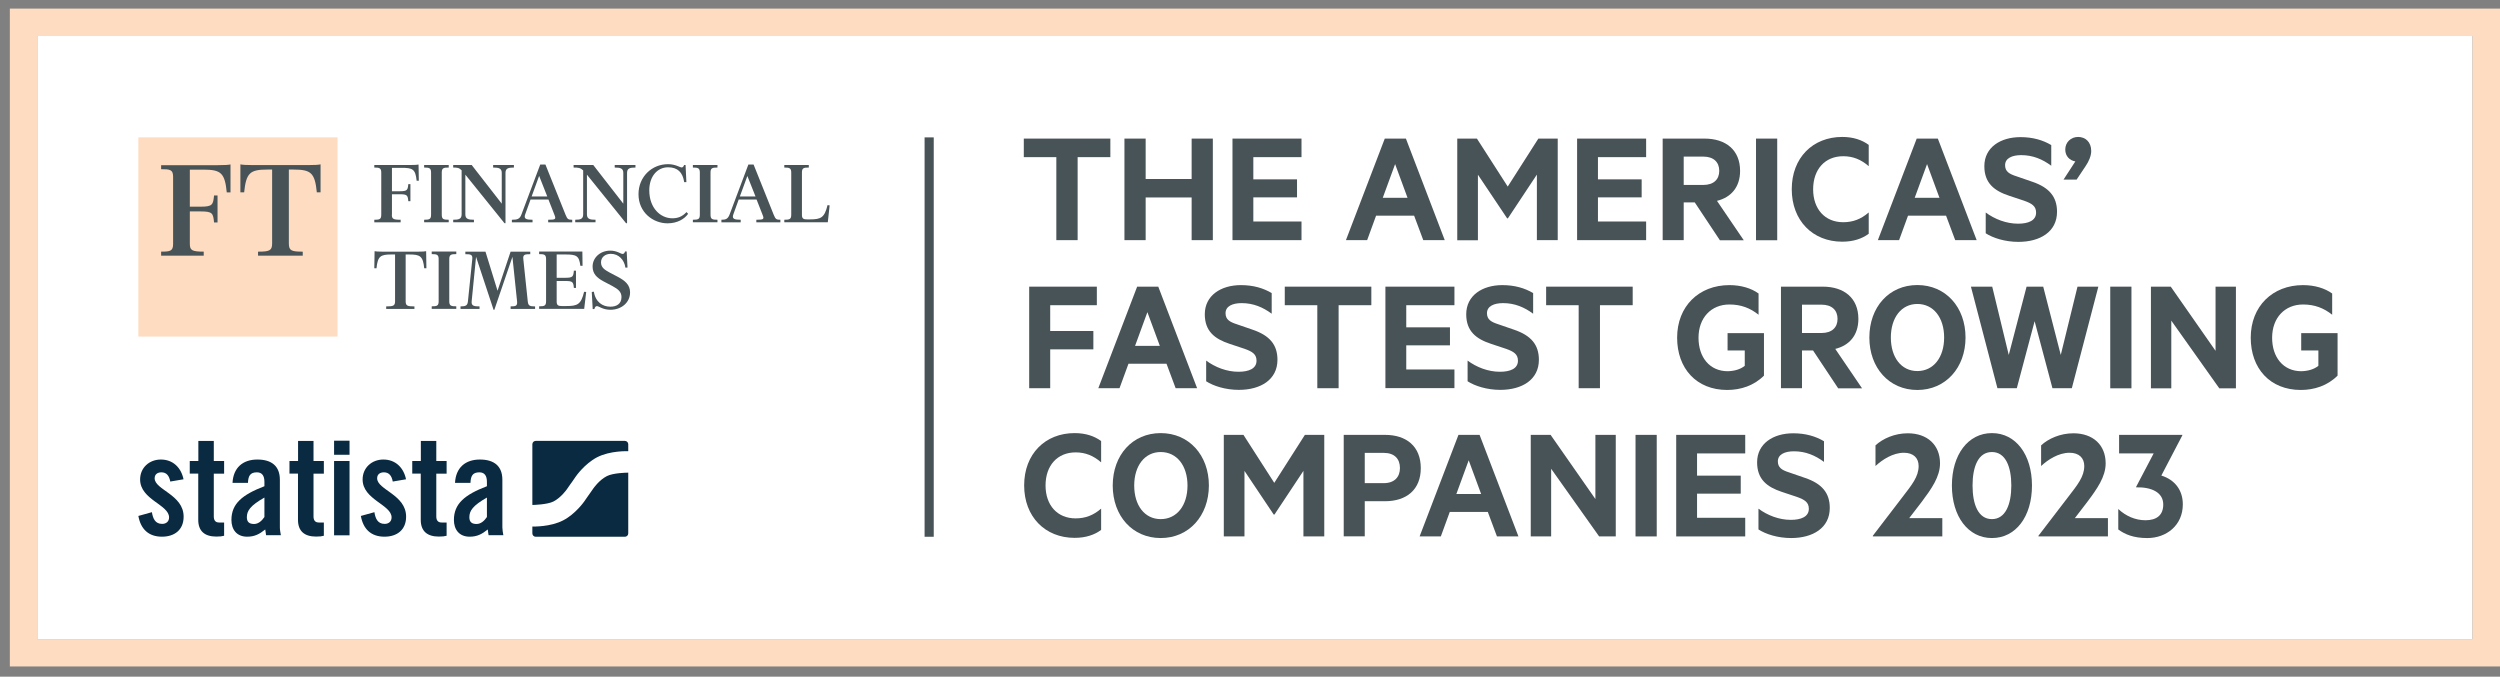 <svg width="133" height="36" viewBox="0 0 133 36" fill="none" xmlns="http://www.w3.org/2000/svg">
<rect x="0" y="0" width="133" height="36" fill="#808080" stroke="none"/>
<g clip-path="url(#clip0_2432_3388)">
<path d="M131.541 1.916H1.982V33.998H131.541V1.916Z" fill="white"/>
<path d="M131.541 1.916V33.998H1.982V1.916H131.541ZM133 0.457H131.541H1.982H0.523V1.916V33.998V35.457H1.982H131.541H133V33.998V1.916V0.457Z" fill="#FDDCC1"/>
<path d="M49.675 7.309H49.188V28.556H49.675V7.309Z" fill="#485358"/>
<path d="M17.958 7.309H7.361V17.905H17.958V7.309Z" fill="#FDDCC1"/>
<path d="M10.099 9.02V10.995H10.678C11.305 10.995 11.339 10.893 11.388 10.397H11.573V11.836H11.388C11.339 11.345 11.31 11.248 10.678 11.248H10.099V12.96C10.099 13.31 10.197 13.387 10.838 13.387V13.601H8.572V13.387C9.044 13.387 9.209 13.363 9.209 12.984V9.405C9.209 9.02 9.044 9.001 8.572 9.001V8.787H11.587C11.991 8.787 12.137 8.772 12.263 8.748V10.236H12.064C11.962 9.2 11.753 9.025 10.829 9.025H10.099V9.02Z" fill="#485358"/>
<path d="M16.378 8.783C16.782 8.783 16.928 8.768 17.054 8.744V10.232H16.855C16.753 9.196 16.543 9.021 15.619 9.021H15.367V12.96C15.367 13.335 15.508 13.388 16.106 13.388V13.602H13.728V13.388C14.326 13.388 14.477 13.335 14.477 12.96V9.021H14.224C13.3 9.021 13.095 9.196 12.989 10.232H12.789V8.744C12.915 8.768 13.061 8.783 13.465 8.783H16.378Z" fill="#485358"/>
<path d="M20.847 11.419C20.847 11.638 20.905 11.691 21.314 11.691V11.827H19.913V11.691C20.19 11.691 20.283 11.667 20.283 11.424V9.182C20.283 8.939 20.185 8.914 19.913 8.914V8.778H21.839C22.097 8.778 22.184 8.768 22.267 8.754L22.281 9.615H22.165C22.102 8.987 21.946 8.929 21.362 8.929H20.852V10.174H21.27C21.669 10.174 21.693 10.111 21.722 9.795H21.834V10.704H21.722C21.693 10.393 21.669 10.334 21.27 10.334H20.852V11.419H20.847Z" fill="#485358"/>
<path d="M22.564 11.826V11.69C22.841 11.69 22.933 11.666 22.933 11.423V9.181C22.933 8.938 22.836 8.914 22.564 8.914V8.777H23.872V8.914C23.595 8.914 23.502 8.938 23.502 9.181V11.423C23.502 11.666 23.599 11.69 23.872 11.69V11.826H22.564Z" fill="#485358"/>
<path d="M26.839 11.875L24.757 9.293V11.408C24.757 11.656 24.927 11.69 25.214 11.69V11.826H24.11V11.69C24.397 11.69 24.558 11.656 24.558 11.408V9.059C24.422 8.923 24.324 8.914 24.11 8.914V8.777H25.093L26.693 10.835V9.196C26.693 8.948 26.523 8.914 26.235 8.914V8.777H27.34V8.914C27.052 8.914 26.892 8.948 26.892 9.196V11.875H26.839Z" fill="#485358"/>
<path d="M28.331 11.827H27.232V11.691C27.524 11.691 27.655 11.652 27.743 11.404L28.74 8.754H29.017L30.087 11.424C30.184 11.662 30.228 11.691 30.442 11.691V11.827H29.163V11.691C29.557 11.691 29.591 11.662 29.494 11.424L29.178 10.617H28.224L27.942 11.399C27.85 11.643 27.991 11.691 28.331 11.691V11.827ZM28.283 10.451H29.114L28.682 9.357L28.283 10.451Z" fill="#485358"/>
<path d="M33.306 11.875L31.225 9.293V11.408C31.225 11.656 31.395 11.69 31.682 11.69V11.826H30.602V11.69C30.87 11.69 31.025 11.656 31.025 11.408V9.064C30.875 8.923 30.758 8.914 30.515 8.914V8.777H31.56L33.16 10.835V9.196C33.16 8.948 32.99 8.914 32.703 8.914V8.777H33.807V8.914C33.52 8.914 33.36 8.948 33.36 9.196V11.875H33.306Z" fill="#485358"/>
<path d="M36.395 8.778H36.472L36.516 9.688L36.399 9.692C36.322 9.167 36.049 8.9 35.539 8.9C34.974 8.9 34.542 9.381 34.542 10.125C34.542 11.073 35.14 11.613 35.767 11.613C36.039 11.613 36.283 11.54 36.521 11.283L36.608 11.375C36.414 11.652 36.03 11.881 35.514 11.881C34.746 11.881 33.968 11.302 33.968 10.334C33.968 9.401 34.678 8.734 35.539 8.734C35.947 8.734 36.161 8.909 36.273 8.909C36.326 8.905 36.365 8.861 36.395 8.778Z" fill="#485358"/>
<path d="M36.861 11.826V11.69C37.139 11.69 37.231 11.666 37.231 11.423V9.181C37.231 8.938 37.134 8.914 36.861 8.914V8.777H38.169V8.914C37.892 8.914 37.8 8.938 37.8 9.181V11.423C37.8 11.666 37.897 11.69 38.169 11.69V11.826H36.861Z" fill="#485358"/>
<path d="M39.405 11.827H38.379V11.691C38.608 11.691 38.724 11.652 38.817 11.404L39.813 8.754H40.091L41.161 11.424C41.258 11.662 41.302 11.691 41.516 11.691V11.827H40.237V11.691C40.63 11.691 40.665 11.662 40.567 11.424L40.251 10.617H39.298L39.016 11.399C38.924 11.643 39.065 11.691 39.405 11.691V11.827ZM39.361 10.451H40.193L39.76 9.362L39.361 10.451Z" fill="#485358"/>
<path d="M41.725 11.826V11.69C42.002 11.69 42.094 11.666 42.094 11.423V9.181C42.094 8.938 41.997 8.914 41.725 8.914V8.777H43.028V8.914C42.751 8.914 42.663 8.938 42.663 9.181V11.442C42.663 11.642 42.765 11.671 42.931 11.671H43.086C43.675 11.671 43.864 11.583 44.025 10.912L44.137 10.927L44.039 11.826H41.725Z" fill="#485358"/>
<path d="M22.671 13.363L22.685 14.273H22.568C22.505 13.621 22.349 13.538 21.766 13.538H21.581V16.028C21.581 16.267 21.674 16.301 22.048 16.301V16.437H20.545V16.301C20.925 16.301 21.017 16.267 21.017 16.028V13.538H20.832C20.249 13.538 20.093 13.621 20.03 14.273H19.913L19.928 13.363C20.01 13.378 20.098 13.388 20.356 13.388H22.247C22.5 13.388 22.593 13.378 22.671 13.363Z" fill="#485358"/>
<path d="M22.967 16.432V16.296C23.244 16.296 23.336 16.271 23.336 16.028V13.787C23.336 13.543 23.239 13.519 22.967 13.519V13.383H24.275V13.519C23.998 13.519 23.901 13.543 23.901 13.787V16.028C23.901 16.271 23.998 16.296 24.275 16.296V16.432H22.967Z" fill="#485358"/>
<path d="M28.21 13.387V13.523C27.932 13.523 27.811 13.537 27.84 13.781L28.078 16.042C28.103 16.275 28.195 16.3 28.467 16.3V16.436H27.164V16.3C27.436 16.3 27.529 16.275 27.509 16.042L27.261 13.664L26.298 16.485H26.259L25.326 13.664L25.092 16.037C25.068 16.28 25.233 16.3 25.511 16.3V16.436H24.499V16.3C24.776 16.3 24.869 16.256 24.893 16.037L25.126 13.781C25.151 13.537 25.029 13.523 24.757 13.523V13.387H25.827L26.469 15.468L27.164 13.387H28.21Z" fill="#485358"/>
<path d="M30.642 15.318H30.53C30.5 15.007 30.476 14.949 30.077 14.949H29.615V16.053C29.615 16.252 29.718 16.281 29.883 16.281H30.136C30.724 16.281 30.914 16.194 31.074 15.523L31.186 15.532L31.079 16.432H28.682V16.296C28.959 16.296 29.051 16.271 29.051 16.028V13.787C29.051 13.543 28.954 13.519 28.682 13.519V13.383H30.982L30.992 14.142H30.875C30.807 13.602 30.671 13.538 30.068 13.538H29.615V14.778H30.077C30.476 14.778 30.5 14.715 30.53 14.399H30.642V15.318Z" fill="#485358"/>
<path d="M33.063 15.805C33.063 15.527 32.888 15.386 32.586 15.221L32.105 14.968C31.745 14.774 31.526 14.559 31.526 14.18C31.526 13.704 31.935 13.334 32.465 13.334C32.83 13.334 33.019 13.509 33.121 13.509C33.189 13.509 33.223 13.465 33.253 13.378H33.34L33.384 14.234L33.272 14.239C33.214 13.825 32.917 13.504 32.499 13.504C32.188 13.504 31.974 13.689 31.974 13.957C31.974 14.248 32.192 14.365 32.436 14.501L32.854 14.72C33.248 14.929 33.52 15.148 33.52 15.556C33.52 16.096 33.058 16.48 32.474 16.48C32.066 16.48 31.867 16.286 31.755 16.286C31.687 16.286 31.648 16.344 31.619 16.442H31.531L31.482 15.532L31.594 15.518C31.682 16.082 32.071 16.315 32.465 16.315C32.786 16.32 33.063 16.174 33.063 15.805Z" fill="#485358"/>
<path d="M9.059 25.619C9 25.303 8.854 25.128 8.587 25.128C8.373 25.128 8.227 25.24 8.227 25.444C8.227 26.062 9.769 26.31 9.769 27.487C9.769 28.192 9.282 28.552 8.616 28.552C7.896 28.552 7.483 28.138 7.361 27.448L8.081 27.248C8.135 27.579 8.251 27.871 8.626 27.871C8.84 27.871 8.995 27.744 8.995 27.526C8.995 26.845 7.454 26.587 7.454 25.507C7.454 24.885 7.94 24.447 8.558 24.447C9.204 24.447 9.637 24.88 9.764 25.498L9.059 25.619Z" fill="#0A2A42"/>
<path d="M10.095 25.2V24.524H10.552V23.459H11.374V24.524H11.923V25.2H11.374V27.476C11.374 27.68 11.461 27.797 11.651 27.797H11.923V28.502C11.811 28.531 11.719 28.546 11.51 28.546C10.892 28.546 10.547 28.259 10.547 27.656V25.195H10.095V25.2Z" fill="#0A2A42"/>
<path d="M12.37 25.683C12.414 24.88 12.919 24.447 13.693 24.447C14.456 24.447 14.889 24.802 14.889 25.522V28.056C14.889 28.182 14.918 28.343 14.943 28.474H14.155C14.15 28.362 14.116 28.26 14.111 28.168C13.8 28.416 13.547 28.552 13.148 28.552C12.589 28.552 12.312 28.168 12.312 27.662C12.312 26.796 12.885 26.32 14.067 25.867V25.634C14.067 25.303 13.936 25.128 13.664 25.128C13.289 25.128 13.206 25.347 13.192 25.687H12.37V25.683ZM14.067 26.47C13.318 26.898 13.133 27.171 13.133 27.516C13.133 27.774 13.265 27.876 13.518 27.876C13.746 27.876 13.931 27.706 14.067 27.506V26.47Z" fill="#0A2A42"/>
<path d="M15.4 25.2V24.524H15.857V23.459H16.679V24.524H17.229V25.2H16.679V27.476C16.679 27.68 16.767 27.797 16.957 27.797H17.229V28.502C17.117 28.531 17.025 28.546 16.816 28.546C16.198 28.546 15.853 28.259 15.853 27.656V25.195H15.4V25.2Z" fill="#0A2A42"/>
<path d="M17.773 23.445H18.595V24.194H17.773V23.445ZM17.773 24.525H18.595V28.479H17.773V24.525Z" fill="#0A2A42"/>
<path d="M20.895 25.619C20.837 25.303 20.691 25.128 20.424 25.128C20.21 25.128 20.064 25.24 20.064 25.444C20.064 26.062 21.605 26.31 21.605 27.487C21.605 28.192 21.119 28.552 20.453 28.552C19.733 28.552 19.32 28.138 19.198 27.448L19.918 27.248C19.971 27.579 20.088 27.871 20.463 27.871C20.677 27.871 20.832 27.744 20.832 27.526C20.832 26.845 19.291 26.587 19.291 25.507C19.291 24.885 19.777 24.447 20.395 24.447C21.041 24.447 21.474 24.88 21.601 25.498L20.895 25.619Z" fill="#0A2A42"/>
<path d="M21.932 25.2V24.524H22.389V23.459H23.211V24.524H23.76V25.2H23.211V27.476C23.211 27.68 23.298 27.797 23.488 27.797H23.76V28.502C23.648 28.531 23.556 28.546 23.347 28.546C22.729 28.546 22.384 28.259 22.384 27.656V25.195H21.932V25.2Z" fill="#0A2A42"/>
<path d="M24.207 25.683C24.251 24.88 24.756 24.447 25.53 24.447C26.293 24.447 26.726 24.802 26.726 25.522V28.056C26.726 28.182 26.755 28.343 26.779 28.474H25.992C25.982 28.362 25.953 28.26 25.948 28.168C25.637 28.416 25.384 28.552 24.985 28.552C24.426 28.552 24.148 28.168 24.148 27.662C24.148 26.796 24.722 26.32 25.904 25.867V25.634C25.904 25.303 25.773 25.128 25.5 25.128C25.126 25.128 25.043 25.347 25.029 25.687H24.207V25.683ZM25.904 26.47C25.155 26.898 24.97 27.171 24.97 27.516C24.97 27.774 25.102 27.876 25.355 27.876C25.583 27.876 25.768 27.706 25.904 27.506V26.47Z" fill="#0A2A42"/>
<path d="M33.243 23.455H28.501C28.404 23.455 28.321 23.533 28.321 23.635V26.864C28.331 26.864 28.341 26.864 28.346 26.864C28.346 26.864 29.114 26.849 29.445 26.679C29.853 26.47 30.155 26.032 30.155 26.032C30.233 25.921 30.315 25.799 30.344 25.76C30.373 25.721 30.398 25.682 30.408 25.673C30.412 25.663 30.447 25.619 30.466 25.59C30.485 25.566 30.563 25.449 30.641 25.337C30.641 25.337 31.103 24.671 31.759 24.33C32.469 23.961 33.408 24.005 33.408 24.005C33.413 24.005 33.418 24.005 33.423 24.005V23.635C33.423 23.533 33.34 23.455 33.243 23.455ZM32.28 25.332C31.871 25.541 31.57 25.979 31.57 25.979C31.492 26.091 31.409 26.212 31.38 26.251C31.356 26.29 31.327 26.329 31.317 26.339C31.312 26.349 31.278 26.392 31.259 26.422C31.239 26.446 31.161 26.563 31.084 26.674C31.084 26.674 30.622 27.341 29.965 27.681C29.284 28.036 28.394 28.012 28.321 28.012V28.377C28.321 28.474 28.399 28.556 28.501 28.556H33.243C33.34 28.556 33.423 28.479 33.423 28.377V25.143C33.408 25.147 33.394 25.147 33.379 25.147C33.374 25.143 32.606 25.157 32.28 25.332Z" fill="#0A2A42"/>
<path d="M54.461 7.373H59.071V8.36H57.33V12.776H56.197V8.36H54.466V7.373H54.461Z" fill="#485358"/>
<path d="M64.523 7.373V12.776H63.395V10.505H60.949V12.776H59.82V7.373H60.949V9.523H63.395V7.373H64.523Z" fill="#485358"/>
<path d="M69.24 7.373V8.36H66.677V9.542H69.002V10.5H66.677V11.784H69.24V12.776H65.568V7.373H69.24Z" fill="#485358"/>
<path d="M74.794 7.373L76.861 12.776H75.718L75.231 11.473H73.208L72.732 12.776H71.603L73.67 7.373H74.794ZM73.563 10.524H74.881L74.22 8.73L73.563 10.524Z" fill="#485358"/>
<path d="M80.182 11.619L78.625 9.294V12.781H77.526V7.373H78.572L80.211 9.926L81.84 7.373H82.871V12.776H81.762V9.289L80.221 11.614H80.182V11.619Z" fill="#485358"/>
<path d="M87.574 7.373V8.36H85.011V9.542H87.336V10.5H85.011V11.784H87.574V12.776H83.902V7.373H87.574Z" fill="#485358"/>
<path d="M89.573 10.763V12.776H88.454V7.373H90.681C91.814 7.373 92.573 7.981 92.573 9.09C92.573 9.951 92.097 10.5 91.343 10.685L92.768 12.781H91.498L90.161 10.768H89.573V10.763ZM89.573 9.839H90.613C91.177 9.839 91.464 9.537 91.464 9.09C91.464 8.633 91.173 8.331 90.613 8.331H89.573V9.839Z" fill="#485358"/>
<path d="M94.548 12.781H93.42V7.373H94.548V12.781Z" fill="#485358"/>
<path d="M98.006 7.285C98.594 7.285 99.061 7.446 99.416 7.708V8.841C99.003 8.481 98.57 8.311 98.059 8.311C97.091 8.311 96.459 9.007 96.459 10.072C96.459 11.127 97.091 11.822 98.059 11.822C98.57 11.822 99.003 11.662 99.416 11.302V12.435C99.066 12.698 98.599 12.858 98.006 12.858C96.44 12.858 95.321 11.74 95.321 10.067C95.321 8.394 96.44 7.285 98.006 7.285Z" fill="#485358"/>
<path d="M103.093 7.373L105.159 12.776H104.017L103.53 11.473H101.507L101.031 12.776H99.902L101.969 7.373H103.093ZM101.862 10.524H103.18L102.519 8.73L101.862 10.524Z" fill="#485358"/>
<path d="M105.635 11.302C106.122 11.662 106.735 11.9 107.362 11.9C107.907 11.9 108.32 11.735 108.32 11.312C108.32 10.962 108.091 10.826 107.688 10.68L106.895 10.417C106.093 10.154 105.567 9.741 105.567 8.841C105.567 7.84 106.428 7.295 107.488 7.295C108.15 7.295 108.685 7.455 109.127 7.718V8.817C108.66 8.472 108.15 8.253 107.527 8.253C107.041 8.253 106.671 8.418 106.671 8.788C106.671 9.123 106.89 9.255 107.269 9.376L108.116 9.668C109.02 9.975 109.434 10.471 109.434 11.268C109.434 12.333 108.529 12.868 107.381 12.868C106.662 12.868 106.025 12.659 105.64 12.411V11.302H105.635Z" fill="#485358"/>
<path d="M110.407 8.588C110.105 8.535 109.872 8.306 109.872 7.956C109.872 7.567 110.173 7.285 110.557 7.285C110.937 7.285 111.253 7.548 111.253 8.034C111.253 8.297 111.122 8.588 110.961 8.827L110.475 9.556H109.779L110.407 8.588Z" fill="#485358"/>
<path d="M54.753 20.658V15.25H58.352V16.237H55.871V17.609H58.167V18.586H55.871V20.653H54.753V20.658Z" fill="#485358"/>
<path d="M61.62 15.25L63.687 20.653H62.544L62.058 19.35H60.035L59.558 20.653H58.43L60.496 15.25H61.62ZM60.385 18.401H61.703L61.041 16.607L60.385 18.401Z" fill="#485358"/>
<path d="M64.163 19.18C64.649 19.54 65.262 19.778 65.889 19.778C66.434 19.778 66.847 19.613 66.847 19.19C66.847 18.84 66.619 18.703 66.215 18.558L65.422 18.295C64.62 18.032 64.095 17.619 64.095 16.719C64.095 15.717 64.956 15.168 66.016 15.168C66.677 15.168 67.212 15.329 67.654 15.591V16.69C67.188 16.345 66.677 16.126 66.055 16.126C65.568 16.126 65.199 16.291 65.199 16.661C65.199 16.997 65.418 17.128 65.797 17.249L66.643 17.541C67.548 17.848 67.961 18.344 67.961 19.141C67.961 20.206 67.056 20.741 65.909 20.741C65.189 20.741 64.552 20.532 64.168 20.284V19.18H64.163Z" fill="#485358"/>
<path d="M68.345 15.25H72.955V16.237H71.214V20.653H70.081V16.237H68.35V15.25H68.345Z" fill="#485358"/>
<path d="M77.376 15.25V16.237H74.813V17.414H77.138V18.372H74.813V19.656H77.376V20.648H73.704V15.25H77.376Z" fill="#485358"/>
<path d="M78.071 19.18C78.557 19.54 79.17 19.778 79.797 19.778C80.342 19.778 80.755 19.613 80.755 19.19C80.755 18.84 80.527 18.703 80.123 18.558L79.331 18.295C78.528 18.032 78.003 17.619 78.003 16.719C78.003 15.717 78.864 15.168 79.924 15.168C80.585 15.168 81.12 15.329 81.563 15.591V16.69C81.096 16.345 80.585 16.126 79.963 16.126C79.477 16.126 79.107 16.291 79.107 16.661C79.107 16.997 79.326 17.128 79.705 17.249L80.551 17.541C81.456 17.848 81.869 18.344 81.869 19.141C81.869 20.206 80.965 20.741 79.817 20.741C79.097 20.741 78.46 20.532 78.076 20.284V19.18H78.071Z" fill="#485358"/>
<path d="M82.249 15.25H86.859V16.237H85.118V20.653H83.985V16.237H82.254V15.25H82.249Z" fill="#485358"/>
<path d="M92.821 19.462V18.645H91.907V17.721H93.843V19.983C93.313 20.517 92.603 20.746 91.888 20.746C90.249 20.746 89.223 19.603 89.223 17.964C89.223 16.291 90.385 15.168 92.004 15.168C92.622 15.168 93.167 15.333 93.556 15.615V16.744C93.113 16.393 92.632 16.199 92.004 16.199C91.037 16.199 90.361 16.904 90.361 17.969C90.361 19.015 90.959 19.749 91.917 19.749C92.267 19.739 92.583 19.652 92.821 19.462Z" fill="#485358"/>
<path d="M95.866 18.64V20.653H94.747V15.25H96.974C98.108 15.25 98.866 15.858 98.866 16.967C98.866 17.828 98.39 18.377 97.636 18.562L99.061 20.658H97.791L96.454 18.645H95.866V18.64ZM95.866 17.716H96.901C97.466 17.716 97.757 17.414 97.757 16.967C97.757 16.51 97.466 16.208 96.901 16.208H95.866V17.716Z" fill="#485358"/>
<path d="M102.003 20.747C100.501 20.747 99.45 19.57 99.45 17.956C99.45 16.336 100.496 15.164 102.003 15.164C103.506 15.164 104.566 16.336 104.566 17.956C104.566 19.565 103.506 20.747 102.003 20.747ZM102.003 16.171C101.152 16.171 100.593 16.9 100.593 17.956C100.593 19.011 101.147 19.74 102.003 19.74C102.864 19.74 103.428 19.011 103.428 17.956C103.428 16.9 102.864 16.171 102.003 16.171Z" fill="#485358"/>
<path d="M108.699 15.25L109.633 18.883L110.523 15.25H111.632L110.221 20.653H109.19L108.242 17.088L107.294 20.653H106.263L104.853 15.25H105.986L106.866 18.883L107.814 15.25H108.699Z" fill="#485358"/>
<path d="M113.393 20.658H112.265V15.25H113.393V20.658Z" fill="#485358"/>
<path d="M118.956 20.658H118.066L115.513 17.059V20.658H114.429V15.25H115.484L117.867 18.664V15.25H118.951V20.658H118.956Z" fill="#485358"/>
<path d="M123.338 19.462V18.645H122.424V17.721H124.359V19.983C123.829 20.517 123.119 20.746 122.404 20.746C120.765 20.746 119.739 19.603 119.739 17.964C119.739 16.291 120.902 15.168 122.521 15.168C123.139 15.168 123.683 15.333 124.072 15.615V16.744C123.63 16.393 123.148 16.199 122.521 16.199C121.553 16.199 120.877 16.904 120.877 17.969C120.877 19.015 121.475 19.749 122.433 19.749C122.784 19.739 123.1 19.652 123.338 19.462Z" fill="#485358"/>
<path d="M57.17 23.041C57.758 23.041 58.225 23.201 58.58 23.464V24.597C58.167 24.237 57.734 24.067 57.223 24.067C56.255 24.067 55.623 24.763 55.623 25.828C55.623 26.883 56.255 27.578 57.223 27.578C57.734 27.578 58.167 27.418 58.58 27.058V28.191C58.23 28.454 57.763 28.614 57.17 28.614C55.604 28.614 54.485 27.496 54.485 25.823C54.485 24.15 55.604 23.041 57.17 23.041Z" fill="#485358"/>
<path d="M61.75 28.624C60.248 28.624 59.197 27.447 59.197 25.832C59.197 24.213 60.243 23.041 61.75 23.041C63.253 23.041 64.313 24.213 64.313 25.832C64.308 27.442 63.253 28.624 61.75 28.624ZM61.75 24.048C60.899 24.048 60.34 24.777 60.34 25.832C60.34 26.888 60.895 27.617 61.75 27.617C62.611 27.617 63.175 26.888 63.175 25.832C63.175 24.777 62.611 24.048 61.75 24.048Z" fill="#485358"/>
<path d="M67.762 27.375L66.206 25.051V28.538H65.106V23.135H66.152L67.791 25.688L69.42 23.135H70.451V28.538H69.342V25.051L67.801 27.375H67.762Z" fill="#485358"/>
<path d="M72.605 26.66V28.533H71.486V23.135H73.684C74.827 23.135 75.586 23.752 75.586 24.905C75.586 26.048 74.827 26.665 73.684 26.665H72.605V26.66ZM73.616 24.093H72.605V25.703H73.616C74.195 25.703 74.477 25.367 74.477 24.9C74.477 24.419 74.195 24.093 73.616 24.093Z" fill="#485358"/>
<path d="M78.714 23.135L80.781 28.538H79.638L79.151 27.234H77.128L76.652 28.538H75.523L77.59 23.135H78.714ZM77.478 26.281H78.796L78.135 24.487L77.478 26.281Z" fill="#485358"/>
<path d="M85.964 28.538H85.074L82.521 24.939V28.538H81.436V23.135H82.492L84.875 26.549V23.135H85.959V28.538H85.964Z" fill="#485358"/>
<path d="M88.138 28.538H87.01V23.135H88.138V28.538Z" fill="#485358"/>
<path d="M92.846 23.135V24.122H90.283V25.304H92.607V26.262H90.283V27.546H92.846V28.538H89.174V23.135H92.846Z" fill="#485358"/>
<path d="M93.546 27.058C94.032 27.418 94.645 27.656 95.272 27.656C95.817 27.656 96.23 27.491 96.23 27.068C96.23 26.718 96.001 26.581 95.598 26.436L94.805 26.173C94.003 25.91 93.478 25.497 93.478 24.597C93.478 23.596 94.338 23.051 95.398 23.051C96.06 23.051 96.595 23.211 97.037 23.474V24.573C96.57 24.228 96.06 24.009 95.437 24.009C94.951 24.009 94.582 24.174 94.582 24.544C94.582 24.879 94.8 25.011 95.18 25.132L96.026 25.424C96.93 25.73 97.344 26.226 97.344 27.024C97.344 28.089 96.439 28.624 95.291 28.624C94.572 28.624 93.935 28.415 93.55 28.167V27.058H93.546Z" fill="#485358"/>
<path d="M103.331 27.559V28.536H99.635V28.502L101.21 26.445C101.711 25.794 102.071 25.356 102.071 24.792C102.071 24.369 101.799 24.087 101.288 24.087C100.7 24.087 100.136 24.456 99.776 24.792V23.693C100.165 23.333 100.797 23.051 101.492 23.051C102.538 23.051 103.209 23.673 103.209 24.651C103.209 25.366 102.752 26.008 102.232 26.703L101.57 27.564H103.331V27.559Z" fill="#485358"/>
<path d="M103.841 25.832C103.841 24.189 104.702 23.041 105.971 23.041C107.24 23.041 108.101 24.184 108.101 25.832C108.101 27.481 107.24 28.624 105.971 28.624C104.706 28.624 103.841 27.476 103.841 25.832ZM104.94 25.832C104.94 26.834 105.241 27.617 105.971 27.617C106.691 27.617 107.002 26.834 107.002 25.832C107.002 24.831 106.695 24.048 105.971 24.048C105.241 24.048 104.94 24.831 104.94 25.832Z" fill="#485358"/>
<path d="M112.142 27.559V28.536H108.446V28.502L110.022 26.445C110.523 25.794 110.883 25.356 110.883 24.792C110.883 24.369 110.61 24.087 110.1 24.087C109.511 24.087 108.947 24.456 108.587 24.792V23.693C108.976 23.333 109.609 23.051 110.304 23.051C111.35 23.051 112.021 23.673 112.021 24.651C112.021 25.366 111.564 26.008 111.043 26.703L110.382 27.564H112.142V27.559Z" fill="#485358"/>
<path d="M112.741 23.135H116.101V23.159L114.983 25.299C115.688 25.518 116.126 26.062 116.126 26.831C116.126 27.949 115.255 28.625 114.234 28.625C113.514 28.625 113.047 28.431 112.692 28.168V27.079C113.096 27.458 113.607 27.677 114.137 27.677C114.725 27.677 115.085 27.414 115.085 26.84C115.085 26.189 114.453 25.907 113.641 25.926V25.902L114.574 24.122H112.736V23.135H112.741Z" fill="#485358"/>
</g>
<defs>
<clipPath id="clip0_2432_3388">
<rect width="132.477" height="35" fill="white" transform="translate(0.523 0.457)"/>
</clipPath>
</defs>
</svg>
